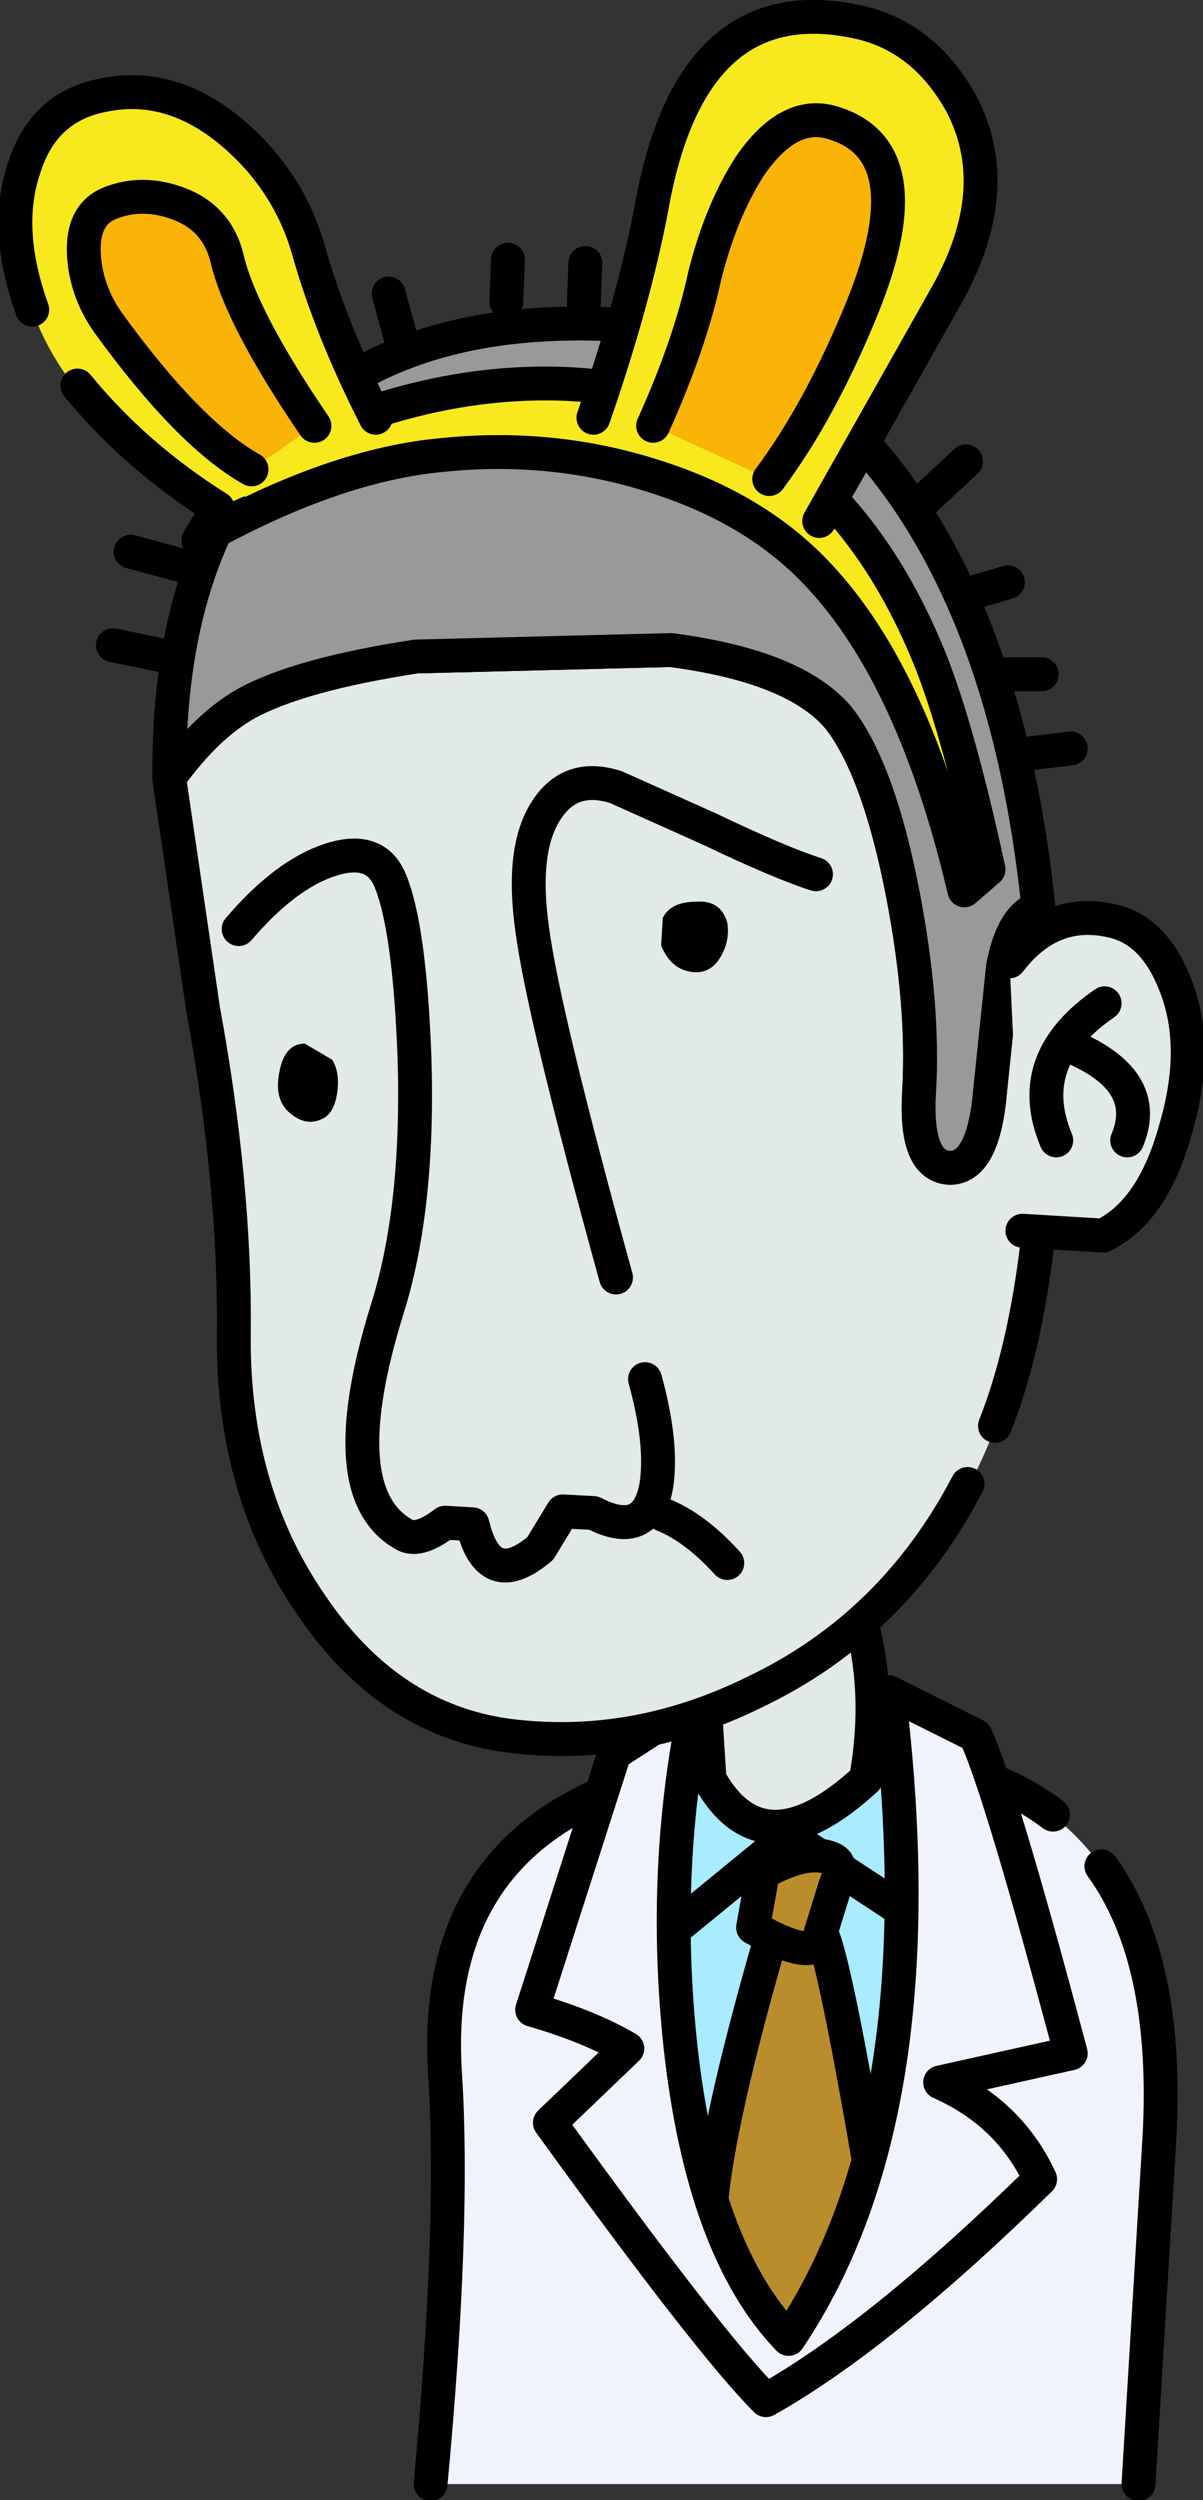 <?xml version="1.0" encoding="UTF-8" standalone="no"?>
<svg xmlns:xlink="http://www.w3.org/1999/xlink" height="77.5px" width="37.3px" xmlns="http://www.w3.org/2000/svg">
  <rect width="100%" height="100%" fill="#333333" stroke="none"/>
  <g transform="matrix(1.0, 0.0, 0.0, 1.0, 20.85, 35.9)">
    <path d="M14.45 41.1 L-7.5 41.1 Q-6.75 33.1 -7.05 28.4 -7.65 19.25 3.4 18.5 15.8 17.65 15.1 30.35 L14.45 41.1" fill="#f0f3fb" fill-rule="evenodd" stroke="none"/>
    <path d="M13.3 21.95 Q15.4 24.85 15.1 30.35 L14.45 41.1" fill="none" stroke="#000000" stroke-linecap="round" stroke-linejoin="round" stroke-width="1.05"/>
    <path d="M-7.5 41.1 Q-6.75 33.1 -7.05 28.4 -7.65 19.25 3.4 18.5 8.9 18.15 11.8 20.35" fill="none" stroke="#000000" stroke-linecap="round" stroke-linejoin="round" stroke-width="1.05"/>
    <path d="M8.3 18.85 Q9.4 20.3 8.45 26.35 7.6 31.75 6.55 33.8 5.5 35.95 3.05 37.3 -1.1 32.45 -1.4 27.6 -1.65 22.75 -0.45 18.15 6.7 16.7 8.3 18.85" fill="#a9ebff" fill-rule="evenodd" stroke="none"/>
    <path d="M3.1 24.0 Q4.15 23.2 4.6 24.0 5.05 24.75 6.55 33.8 L3.1 36.85 Q1.9 35.8 1.3 34.15 0.65 32.45 3.1 24.0" fill="#b98d2b" fill-rule="evenodd" stroke="none"/>
    <path d="M3.1 24.0 Q0.65 32.45 1.3 34.15 1.9 35.8 3.1 36.85 L6.55 33.8 Q5.05 24.75 4.6 24.0 4.15 23.2 3.1 24.0 Z" fill="none" stroke="#000000" stroke-linecap="round" stroke-linejoin="round" stroke-width="1.05"/>
    <path d="M-1.65 25.3 L3.6 21.0 8.7 24.35" fill="none" stroke="#000000" stroke-linecap="round" stroke-linejoin="round" stroke-width="1.05"/>
    <path d="M6.7 16.55 L9.4 17.9 Q10.2 19.65 12.35 27.75 L8.3 28.65 Q10.45 29.6 11.4 31.65 6.45 36.5 2.9 38.5 1.15 36.75 -3.8 29.9 L-1.4 27.6 Q-2.6 26.9 -4.35 26.4 L-1.8 18.45 0.75 16.8 Q-0.35 21.95 0.25 27.55 0.95 33.85 3.6 36.6 8.3 29.6 6.7 16.55" fill="#f0f3fb" fill-rule="evenodd" stroke="none"/>
    <path d="M6.7 16.55 Q8.3 29.6 3.6 36.6 0.95 33.85 0.25 27.55 -0.35 21.95 0.75 16.8 L-1.8 18.45 -4.35 26.4 Q-2.6 26.9 -1.4 27.6 L-3.8 29.9 Q1.15 36.75 2.9 38.5 6.45 36.5 11.4 31.65 10.45 29.6 8.3 28.65 L12.35 27.75 Q10.2 19.65 9.4 17.9 L6.7 16.55 Z" fill="none" stroke="#000000" stroke-linecap="round" stroke-linejoin="round" stroke-width="1.05"/>
    <path d="M0.9 15.35 L5.6 13.6 Q6.55 16.15 6.0 19.25 2.8 22.2 1.15 19.25 L0.9 15.35" fill="#e1eae4" fill-rule="evenodd" stroke="none"/>
    <path d="M5.6 13.6 Q6.55 16.15 6.0 19.25 2.8 22.2 1.15 19.25 L0.9 15.35" fill="none" stroke="#000000" stroke-linecap="round" stroke-linejoin="round" stroke-width="1.05"/>
    <path d="M10.25 -5.95 Q10.55 -7.5 11.35 -7.75 11.95 -2.35 11.25 3.15 10.3 11.15 4.9 15.2 0.3 18.6 -5.1 17.9 -8.8 17.4 -11.2 13.85 -13.65 10.3 -13.6 5.45 -13.55 0.85 -14.55 -4.6 L-15.6 -11.75 -15.6 -11.8 Q-14.45 -13.4 -13.2 -14.1 -11.55 -15.0 -7.95 -15.55 L-0.05 -15.75 Q3.8 -15.25 5.15 -13.65 6.4 -12.05 7.15 -8.15 7.8 -4.75 7.65 -2.1 7.5 0.25 8.6 0.3 9.65 0.3 9.85 -2.1 L10.25 -5.95" fill="#e1eae4" fill-rule="evenodd" stroke="none"/>
    <path d="M9.15 10.1 Q6.85 14.5 2.55 16.55 -1.2 18.4 -5.1 17.9 -8.8 17.4 -11.2 13.85 -13.65 10.3 -13.6 5.45 -13.55 0.85 -14.55 -4.6 L-15.6 -11.75 -15.6 -11.8 Q-14.45 -13.4 -13.2 -14.1 -11.55 -15.0 -7.95 -15.55 L-0.05 -15.75 Q3.8 -15.25 5.15 -13.65 6.4 -12.05 7.15 -8.15 7.8 -4.75 7.65 -2.1 7.5 0.25 8.6 0.3 9.65 0.3 9.85 -2.1 L10.25 -5.95 Q10.55 -7.5 11.35 -7.75 11.95 -2.35 11.25 3.15 10.85 6.15 10.0 8.3 L9.15 10.1" fill="#e1eae4" fill-rule="evenodd" stroke="none"/>
    <path d="M10.0 8.3 Q10.85 6.15 11.25 3.15 11.95 -2.35 11.35 -7.75 10.55 -7.5 10.25 -5.95 L9.85 -2.1 Q9.65 0.3 8.6 0.3 7.5 0.25 7.65 -2.1 7.8 -4.75 7.15 -8.15 6.4 -12.05 5.15 -13.65 3.8 -15.25 -0.05 -15.75 L-7.95 -15.55 Q-11.55 -15.0 -13.2 -14.1 -14.45 -13.4 -15.6 -11.8 L-15.6 -11.75 -14.55 -4.6 Q-13.55 0.85 -13.6 5.45 -13.65 10.3 -11.2 13.85 -8.8 17.4 -5.1 17.9 -1.2 18.4 2.55 16.55 6.85 14.5 9.15 10.1" fill="none" stroke="#000000" stroke-linecap="round" stroke-linejoin="round" stroke-width="1.05"/>
    <path d="M-1.9 -25.85 Q3.85 -25.6 7.4 -20.25 10.55 -15.5 11.35 -7.75 10.55 -7.5 10.25 -5.95 L9.85 -2.1 Q9.65 0.3 8.6 0.3 7.5 0.25 7.65 -2.1 7.8 -4.75 7.15 -8.15 6.4 -12.05 5.15 -13.65 3.8 -15.25 -0.05 -15.75 L-7.95 -15.55 Q-11.55 -15.0 -13.2 -14.1 -14.45 -13.4 -15.6 -11.8 -15.65 -18.65 -12.25 -22.3 -8.75 -26.15 -1.9 -25.85" fill="#999999" fill-rule="evenodd" stroke="none"/>
    <path d="M-1.9 -25.85 Q-8.75 -26.15 -12.25 -22.3 -15.65 -18.65 -15.6 -11.8 -14.45 -13.4 -13.2 -14.1 -11.55 -15.0 -7.95 -15.55 L-0.05 -15.75 Q3.8 -15.25 5.15 -13.65 6.4 -12.05 7.15 -8.15 7.8 -4.75 7.65 -2.1 7.5 0.25 8.6 0.3 9.65 0.3 9.85 -2.1 L10.25 -5.95 Q10.55 -7.5 11.35 -7.75 10.55 -15.5 7.4 -20.25 3.85 -25.6 -1.9 -25.85 Z" fill="none" stroke="#000000" stroke-linecap="round" stroke-linejoin="round" stroke-width="1.05"/>
    <path d="M-1.75 3.7 Q-4.0 -4.45 -4.35 -7.1 -4.7 -9.6 -3.9 -10.8 -3.15 -11.95 -1.75 -11.5 L1.15 -10.2 Q3.35 -9.15 4.45 -8.8" fill="none" stroke="#000000" stroke-linecap="round" stroke-linejoin="round" stroke-width="1.05"/>
    <path d="M-13.45 -7.1 Q-12.0 -8.8 -10.6 -9.25 -9.2 -9.7 -8.75 -8.6 -8.15 -7.15 -8.0 -3.15 -7.85 1.55 -8.85 4.7 -10.6 10.35 -8.35 11.65 -7.9 11.95 -7.05 11.3 L-6.2 11.35 Q-5.7 13.45 -4.1 12.1 L-3.4 10.95 -2.45 11.0 Q-0.8 11.85 -0.5 10.15 -0.3 8.85 -0.85 6.85" fill="none" stroke="#000000" stroke-linecap="round" stroke-linejoin="round" stroke-width="1.05"/>
    <path d="M-12.2 -2.6 Q-12.05 -3.55 -11.4 -3.55 L-10.55 -3.05 Q-10.3 -2.65 -10.4 -2.0 -10.5 -1.35 -10.9 -1.2 -11.35 -1.0 -11.8 -1.35 -12.35 -1.75 -12.2 -2.6" fill="#000000" fill-rule="evenodd" stroke="none"/>
    <path d="M-0.35 -6.6 L-0.3 -7.45 Q-0.05 -7.95 0.75 -7.95 1.5 -8.0 1.7 -7.3 1.8 -6.65 1.4 -6.1 1.05 -5.65 0.45 -5.8 -0.1 -5.95 -0.35 -6.6" fill="#000000" fill-rule="evenodd" stroke="none"/>
    <path d="M10.45 -6.1 Q11.75 -7.8 13.65 -7.35 14.95 -7.05 15.6 -5.35 16.35 -3.45 15.6 -0.9 14.9 1.65 13.35 2.4 L10.85 2.25 10.45 -6.1" fill="#e1eae4" fill-rule="evenodd" stroke="none"/>
    <path d="M10.45 -6.1 Q11.75 -7.8 13.65 -7.35 14.95 -7.05 15.6 -5.35 16.35 -3.45 15.6 -0.9 14.9 1.65 13.35 2.4 L10.85 2.25" fill="none" stroke="#000000" stroke-linecap="round" stroke-linejoin="round" stroke-width="1.05"/>
    <path d="M3.7 -21.55 Q6.45 -19.35 8.05 -15.3 8.9 -13.1 9.8 -8.95 L9.05 -8.3 Q7.5 -14.9 4.55 -18.05 2.65 -20.1 -0.45 -21.1 -3.65 -22.15 -7.1 -21.8 -10.5 -21.5 -14.7 -19.15 L-13.4 -21.3 Q-8.25 -24.2 -3.3 -24.0 0.85 -23.8 3.7 -21.55" fill="#f8e91f" fill-rule="evenodd" stroke="none"/>
    <path d="M3.7 -21.55 Q0.85 -23.8 -3.3 -24.0 -8.25 -24.2 -13.4 -21.3 L-14.7 -19.15 Q-10.5 -21.5 -7.1 -21.8 -3.65 -22.15 -0.45 -21.1 2.65 -20.1 4.55 -18.05 7.5 -14.9 9.05 -8.3 L9.8 -8.95 Q8.9 -13.1 8.05 -15.3 6.45 -19.35 3.7 -21.55 Z" fill="none" stroke="#000000" stroke-linecap="round" stroke-linejoin="round" stroke-width="1.05"/>
    <path d="M13.4 -4.8 L11.9 -0.55 Q10.85 -3.05 13.4 -4.8" fill="#e1eae4" fill-rule="evenodd" stroke="none"/>
    <path d="M13.4 -4.8 Q10.85 -3.05 11.9 -0.55" fill="none" stroke="#000000" stroke-linecap="round" stroke-linejoin="round" stroke-width="1.05"/>
    <path d="M14.1 -0.55 L12.5 -3.4 Q14.85 -2.35 14.1 -0.55" fill="#e1eae4" fill-rule="evenodd" stroke="none"/>
    <path d="M14.1 -0.55 Q14.85 -2.35 12.5 -3.4" fill="none" stroke="#000000" stroke-linecap="round" stroke-linejoin="round" stroke-width="1.05"/>
    <path d="M-15.9 -15.6 L-17.35 -15.9" fill="none" stroke="#000000" stroke-linecap="round" stroke-linejoin="round" stroke-width="1.05"/>
    <path d="M-14.95 -18.3 L-16.8 -18.8" fill="none" stroke="#000000" stroke-linecap="round" stroke-linejoin="round" stroke-width="1.05"/>
    <path d="M-8.35 -25.15 L-8.8 -26.8" fill="none" stroke="#000000" stroke-linecap="round" stroke-linejoin="round" stroke-width="1.05"/>
    <path d="M-5.15 -26.55 L-5.1 -27.85" fill="none" stroke="#000000" stroke-linecap="round" stroke-linejoin="round" stroke-width="1.05"/>
    <path d="M-2.75 -26.45 L-2.7 -27.75" fill="none" stroke="#000000" stroke-linecap="round" stroke-linejoin="round" stroke-width="1.05"/>
    <path d="M7.65 -20.25 L9.1 -21.6" fill="none" stroke="#000000" stroke-linecap="round" stroke-linejoin="round" stroke-width="1.05"/>
    <path d="M9.2 -17.5 L10.4 -17.85" fill="none" stroke="#000000" stroke-linecap="round" stroke-linejoin="round" stroke-width="1.05"/>
    <path d="M10.25 -15.0 L11.45 -15.0" fill="none" stroke="#000000" stroke-linecap="round" stroke-linejoin="round" stroke-width="1.05"/>
    <path d="M10.7 -12.5 L12.35 -12.7" fill="none" stroke="#000000" stroke-linecap="round" stroke-linejoin="round" stroke-width="1.05"/>
    <path d="M-13.55 -31.7 Q-11.9 -30.25 -11.3 -28.2 -10.55 -25.55 -8.95 -22.45 L-14.1 -20.15 Q-18.7 -22.95 -19.85 -26.3 -20.75 -28.8 -20.1 -30.7 -19.5 -32.6 -17.65 -32.95 -15.5 -33.4 -13.55 -31.7" fill="#f8e91f" fill-rule="evenodd" stroke="none"/>
    <path d="M-19.85 -26.3 Q-20.75 -28.8 -20.1 -30.7 -19.5 -32.6 -17.65 -32.95 -15.5 -33.4 -13.55 -31.7 -11.9 -30.25 -11.3 -28.2 -10.6 -25.7 -9.2 -22.95" fill="none" stroke="#000000" stroke-linecap="round" stroke-linejoin="round" stroke-width="1.05"/>
    <path d="M-14.1 -20.15 Q-16.65 -21.75 -18.45 -23.95" fill="none" stroke="#000000" stroke-linecap="round" stroke-linejoin="round" stroke-width="1.05"/>
    <path d="M-2.45 -22.95 Q-1.2 -26.55 -0.65 -29.45 0.55 -36.25 5.6 -35.25 7.75 -34.85 8.95 -32.7 10.35 -30.05 8.5 -26.75 L4.55 -19.75 -2.45 -22.95" fill="#f8e91f" fill-rule="evenodd" stroke="none"/>
    <path d="M-2.45 -22.95 Q-1.2 -26.55 -0.65 -29.45 0.55 -36.25 5.6 -35.25 7.75 -34.85 8.95 -32.7 10.35 -30.05 8.5 -26.75 L4.55 -19.75" fill="none" stroke="#000000" stroke-linecap="round" stroke-linejoin="round" stroke-width="1.05"/>
    <path d="M-11.1 -22.7 L-13.05 -21.35 Q-15.0 -22.45 -17.5 -25.9 -18.2 -26.9 -18.25 -28.05 -18.3 -29.25 -17.45 -29.6 -16.45 -30.0 -15.35 -29.6 -14.1 -29.15 -13.8 -27.85 -13.35 -26.0 -11.1 -22.7" fill="#fab307" fill-rule="evenodd" stroke="none"/>
    <path d="M-13.05 -21.35 Q-15.0 -22.45 -17.5 -25.9 -18.2 -26.9 -18.25 -28.05 -18.3 -29.25 -17.45 -29.6 -16.45 -30.0 -15.35 -29.6 -14.1 -29.15 -13.8 -27.85 -13.35 -26.0 -11.1 -22.7" fill="none" stroke="#000000" stroke-linecap="round" stroke-linejoin="round" stroke-width="1.05"/>
    <path d="M-0.6 -22.7 Q0.55 -25.25 1.0 -27.35 1.5 -29.35 2.4 -30.75 3.6 -32.5 4.95 -32.1 7.85 -31.25 5.9 -26.4 4.6 -23.2 3.0 -21.05 L-0.6 -22.7" fill="#fab307" fill-rule="evenodd" stroke="none"/>
    <path d="M-0.6 -22.7 Q0.55 -25.25 1.0 -27.35 1.5 -29.35 2.4 -30.75 3.6 -32.5 4.95 -32.1 7.85 -31.25 5.9 -26.4 4.6 -23.2 3.0 -21.05" fill="none" stroke="#000000" stroke-linecap="round" stroke-linejoin="round" stroke-width="1.05"/>
    <path d="M2.8 22.15 Q4.15 21.4 4.9 21.7 5.35 21.85 5.05 22.55 L4.6 24.0 Q4.6 25.05 2.5 23.85 L2.8 22.15" fill="#b98d2b" fill-rule="evenodd" stroke="none"/>
    <path d="M2.8 22.15 L2.5 23.85 Q4.6 25.05 4.6 24.0 L5.05 22.55 Q5.35 21.85 4.9 21.7 4.15 21.4 2.8 22.15 Z" fill="none" stroke="#000000" stroke-linecap="round" stroke-linejoin="round" stroke-width="1.05"/>
    <path d="M-0.3 11.05 Q0.7 11.45 1.7 12.55" fill="none" stroke="#000000" stroke-linecap="round" stroke-linejoin="round" stroke-width="1.05"/>
  </g>
</svg>
